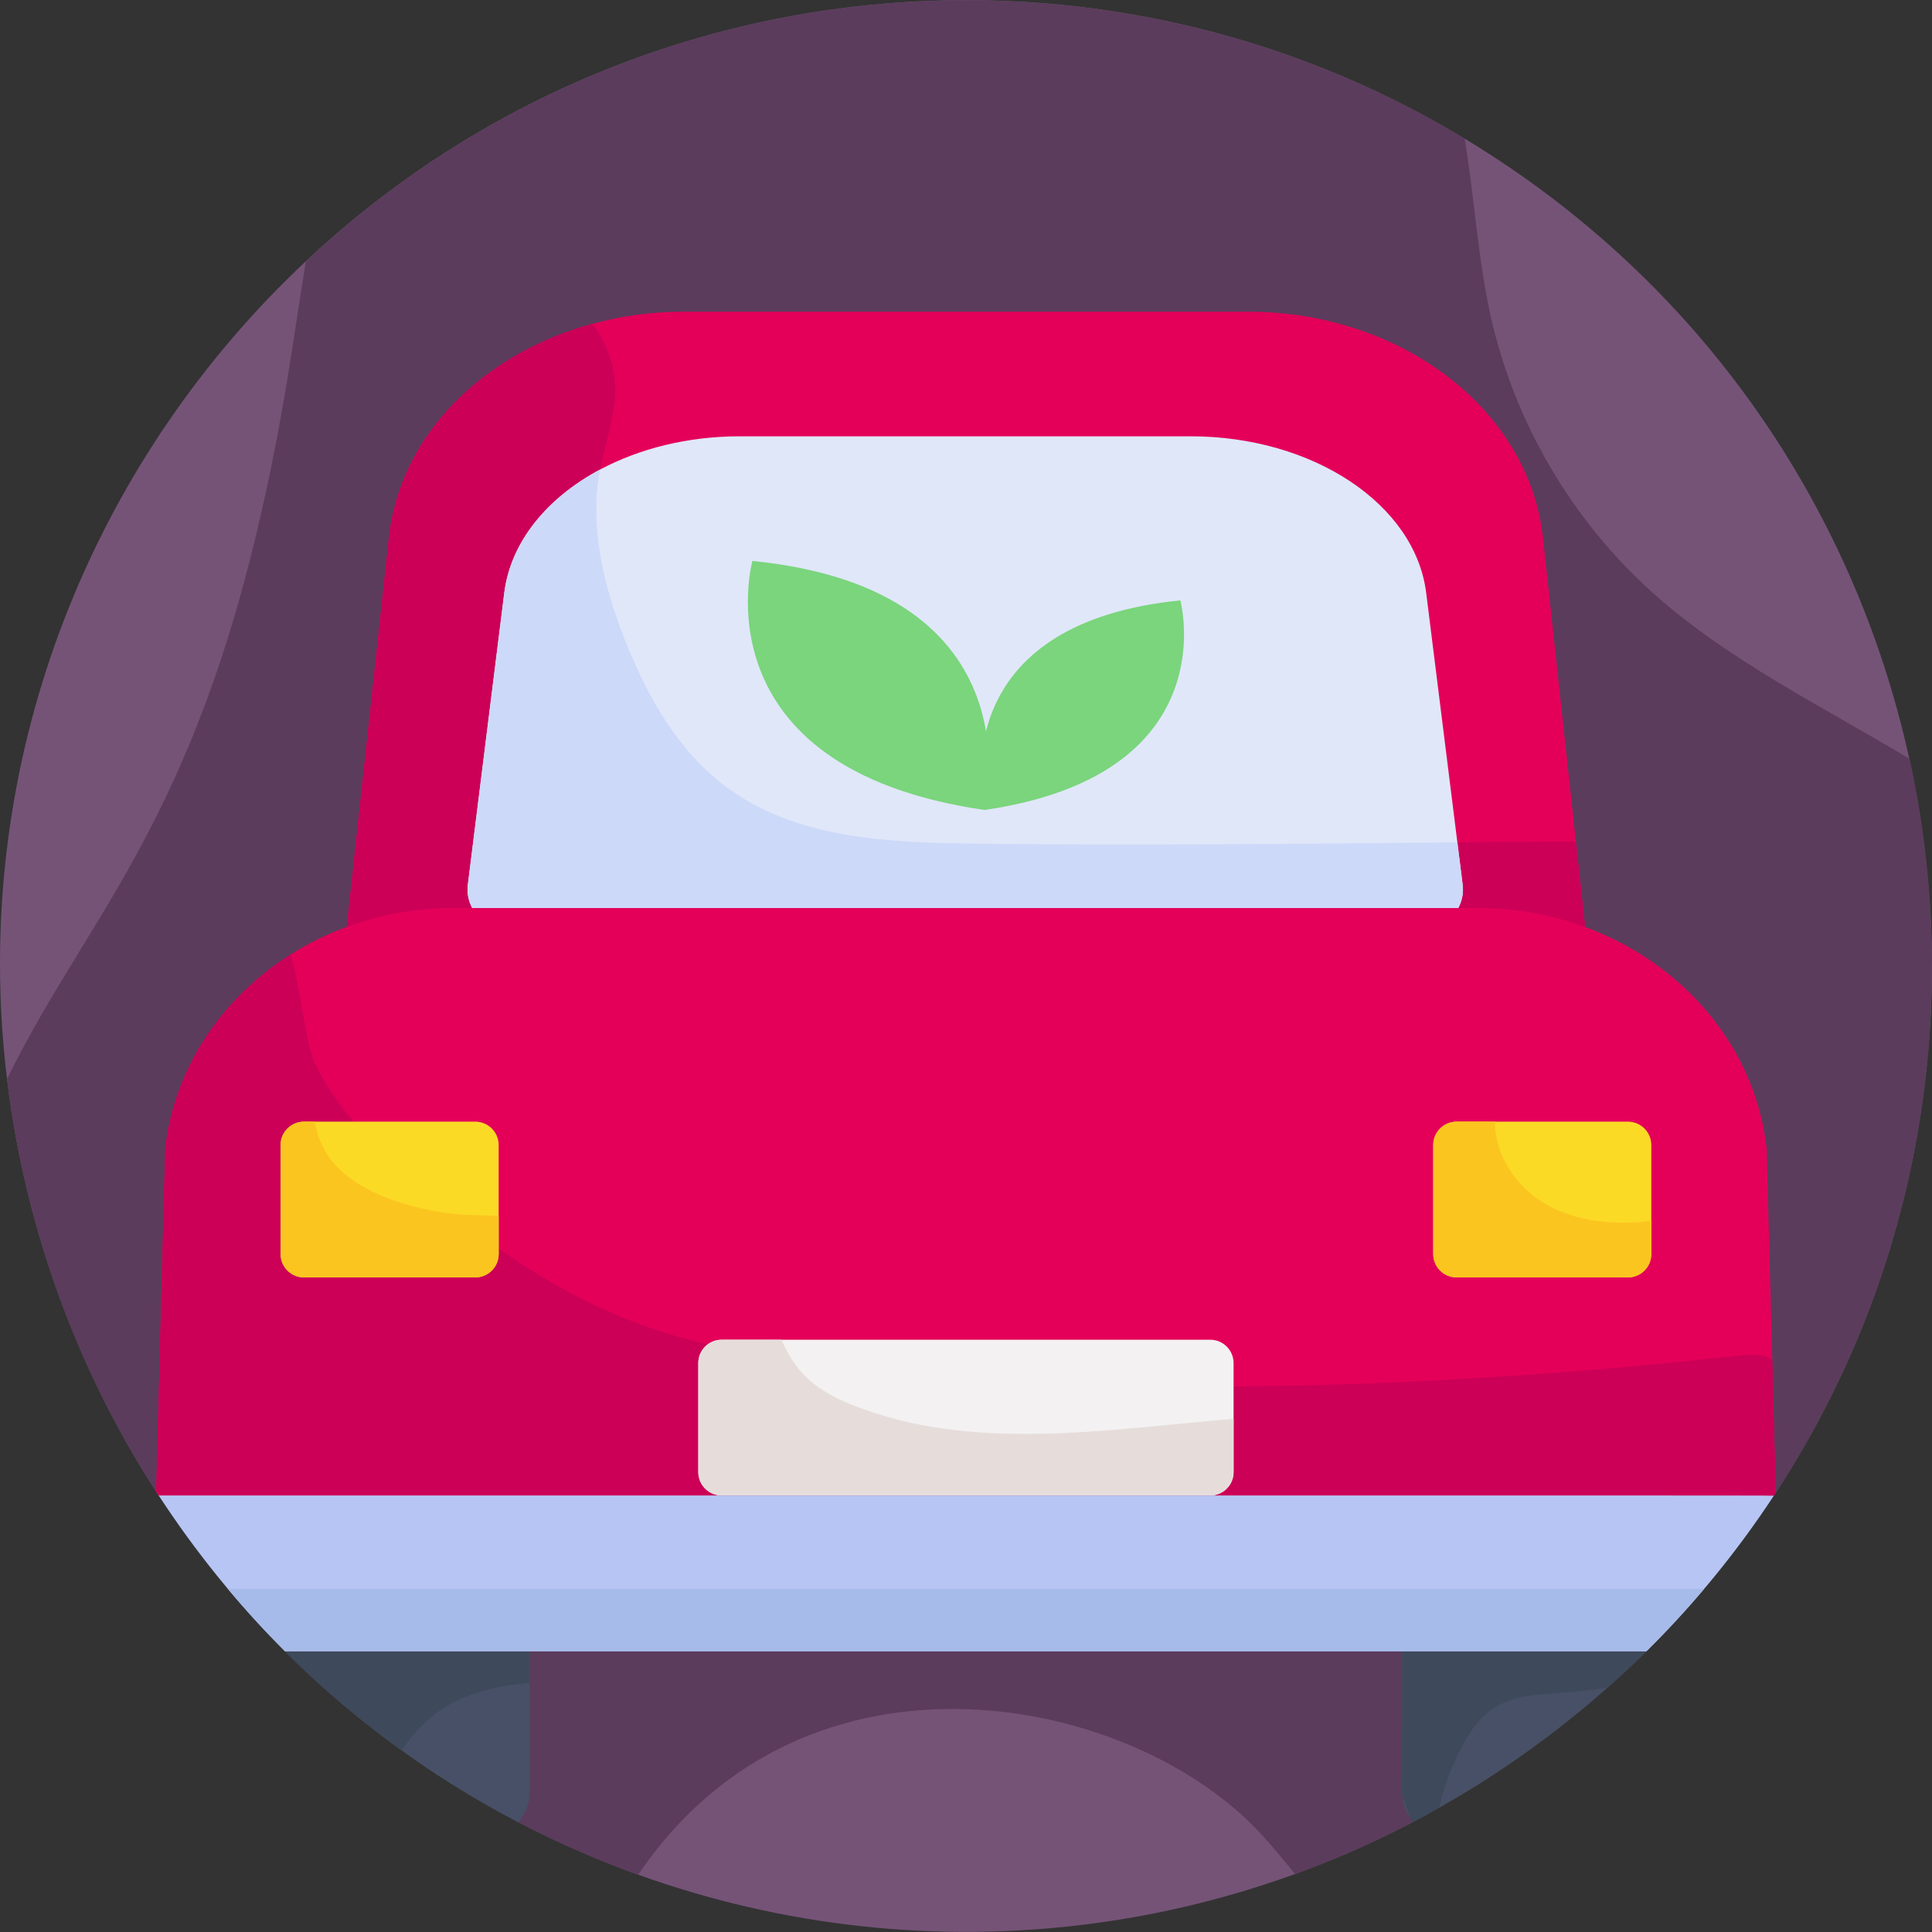 <svg id="Layer_1" enable-background="new 0 0 496.142 496.142" height="512" viewBox="0 0 496.142 496.142" width="512" xmlns="http://www.w3.org/2000/svg"><rect x="0" y="0" width="496.142" height="496.142" fill="#333333" stroke="none"/><g><path d="m456.008 383.354c-.634 1.07 6.24-5.313-93.05 84.48l-.02.01c-73.306 38.407-159.321 36.971-230.03-.02-.1-.1-92.06-83.87-92.16-83.77-22.464-34.403-36.907-75.386-40.1-118.79v-.01c-5.55-76.48 24.93-148.51 77.89-198.16 81.79-76.79 203.87-88.11 297.58-31.5 122.059 73.7 155.239 232.46 79.89 347.76z" fill="#755377"/><path d="m456.02 383.384c-1.561 2.634-94.792 83.153-92.58 84.23-9.92 5.22-20.23 9.79-30.86 13.65-2.58-3.19-5.2-6.34-7.92-9.39-32.782-36.789-117.629-54.262-160.78 9.57-10.75-3.86-21.07-8.4-30.93-13.56-95.96-87.247-92.12-83.825-92.22-83.8-20.84-31.94-34.29-68.57-38.92-107.01 23.07-47.1 54.58-70.61 72.65-183.82 1.38-8.63 2.65-17.4 4.09-26.13 81.79-76.79 203.87-88.11 297.58-31.5 2.51 14.97 3.34 30.48 6.63 45.32 6.03 27.25 20.77 52.5 41.52 71.16 19.31 17.36 43.65 29.28 66.12 42.78 13.96 63.82 2.45 132.15-34.38 188.5z" fill="#5b3c5c"/><path d="m136.057 408.044v52c0 3.04-1.13 5.82-2.99 7.93-22.68-11.8-43.06-27.04-59.9-43.88.02-.1.01.656.01-14.34z" fill="#475066"/><path d="m136.057 408.044v24.13c-17.82 1.44-26.64 7.83-32.91 17.36-10.94-7.87-20.99-16.46-29.98-25.45.025-.1.01.636.01-14.33z" fill="#3e495b"/><path d="m422.828 408.044-.01 16c-18.462 18.227-38.839 32.805-59.88 43.8-1.84-2.17-2.88-4.76-2.88-7.8v-52c.07 0 39.239.9 62.77 0z" fill="#475066"/><path d="m412.967 433.294c-18.08 3.35-28.3-1.51-37.09 14.37-2.91 5.25-4.94 10.82-6.35 16.6-2.17 1.22-4.37 2.42-6.59 3.58-.14.07-.36-.24-.64-.81 0 0 0-.01-.01-.01-.58-1.2-1.39-3.54-2.19-5.99-.06-.64-.04 2.67-.04-52.99 15.82-.6 3.68 2.24 62.77 0l-.01 16c.101.1-6.783 6.535-9.85 9.25z" fill="#3e495b"/><path d="m408.037 247.644c.31 10.65-9.9 19.57-22.79 19.57h-274.38c-13.41 0-23.93-9.66-22.71-20.87 1.042-9.616 10.416-96.223 11.72-108.27 3.704-34.193 37.933-58.03 75.7-58.03h144.96c39.31 0 72.14 25.17 75.7 58.03 12.577 116.15 11.8 108.712 11.8 109.57z" fill="#e40059"/><path d="m408.037 247.644c-23.22 2.54-46.71 3.4-69.95 5.12-52.82 3.89-105.86 3.13-158.82 2.37-20.06-.28-40.17-.57-60.1-2.9-10.88-1.26-22.79-3.88-30.44-11.15l11.15-103.01c2.82-26.03 24.01-47.24 52.25-54.93 2.3 3.05 4.05 6.56 5.07 10.5 2.98 11.61-3.59 22.49-4.03 34.12-.616 15.925 4.566 31.361 11.27 45.68 5.42 11.58 13.07 22.38 23.55 29.69 17.34 12.11 39.84 13.2 60.99 13.49 51.87.71 103.81-.28 155.71-.51 3.527 32.602 3.35 30.728 3.35 31.53z" fill="#cc0057"/><path d="m357.477 241.694h-219.2c-10.71 0-19.11-6.7-18.14-14.46l9.36-74.99c1.64-13.08 10.99-24.4 24.6-31.66 10.09-5.38 22.52-8.54 35.88-8.54h115.8c31.4 0 57.63 17.43 60.47 40.2 9.305 74.429 7.54 60.299 9.37 74.99.971 7.76-7.429 14.46-18.14 14.46z" fill="#e0e7f9"/><path d="m357.477 241.694h-219.2c-10.71 0-19.11-6.7-18.14-14.46l9.36-74.99c1.64-13.08 10.99-24.4 24.6-31.66-2.864 14.139.946 29.988 6.2 43.3 6.047 15.261 14.041 29.73 27.69 39.25 17.34 12.11 39.84 13.2 60.99 13.49 41.73.57 83.51.05 125.28-.31l1.36 10.92c.971 7.76-7.429 14.46-18.14 14.46z" fill="#cdd9f8"/><path d="m456.008 383.354c-.17.27-.35.53-.52.8l-.02.02-26.4 23.87h-361.911l-26.4-24c-.42-.65-.64-1-.65-1 0-.31.2-7.29 2.32-88.06 3.98-34.96 35.81-61.8 74.07-61.8h263.12c37.43 0 70.04 26.12 74.07 61.8 1.73 66.05 1.191 45.54 2.321 88.37z" fill="#e40059"/><path d="m456.008 383.354c-5.56 8.56-20.29 16.86-26.94 24.69h-361.911c-11.474-13.672-27.05-25.1-27.05-25 0-.31.2-7.29 2.32-88.06 2.38-20.9 14.64-38.78 32.2-49.85 2.95 9.94 3.69 23.07 6.59 28.69 6.98 13.54 18.32 24.28 30.08 33.96 37.003 30.442 61.667 38.485 107.39 43.46 56.6 6.19 113.78 5.89 170.58 2.01 58.438-3.97 60.986-7.214 65.84-4.01z" fill="#cc0057"/><path d="m316.787 350.044v28c0 3.31-2.69 6-6 6h-125.46c-3.31 0-6-2.69-6-6v-28c0-3.31 2.69-6 6-6h125.46c3.31 0 6 2.69 6 6z" fill="#f3f1f1"/><path d="m316.787 364.344v13.7c0 3.31-2.69 6-6 6h-125.46c-3.31 0-6-2.69-6-6v-28c0-3.31 2.69-6 6-6h15.32c3.22 6.88 6.77 12.21 18.35 16.81 30.631 12.14 64.92 6.29 97.79 3.49z" fill="#e6dddb"/><path d="m424.057 294.044v28c0 3.31-2.69 6-6 6h-44c-3.31 0-6-2.69-6-6v-28c0-3.31 2.69-6 6-6h44c3.31 0 6 2.69 6 6z" fill="#fbda26"/><path d="m424.057 313.514v8.53c0 3.31-2.69 6-6 6h-44c-3.31 0-6-2.69-6-6v-28c0-3.31 2.69-6 6-6h9.89c-.14 8.55 5.47 16.82 12.99 21.17 8.071 4.65 17.85 5.43 27.12 4.3z" fill="#fbc520"/><path d="m128.057 294.044v28c0 3.31-2.69 6-6 6h-44c-3.31 0-6-2.69-6-6v-28c0-3.31 2.69-6 6-6h44c3.31 0 6 2.69 6 6z" fill="#fbda26"/><path d="m128.057 312.294v9.75c0 3.31-2.69 6-6 6h-44c-3.31 0-6-2.69-6-6v-28c0-3.31 2.69-6 6-6h2.73c.66 3.43 1.93 6.73 4.16 9.71 7.049 9.392 24.079 13.864 36.06 14.26 2.27.08 4.681.11 7.05.28z" fill="#fbc520"/><path d="m193.213 144.044s-14.547 53.173 59.597 63.956c0 0 14.547-56.52-59.597-63.956z" fill="#7ad57c"/><path d="m299.157 182.374c-6.04 10.88-19.08 21.66-46.35 25.63 0 0-9.48-37.32 31.71-50.19 5.31-1.67 11.47-2.92 18.6-3.64 0 0 3.831 14.18-3.96 28.2z" fill="#7ad57c"/><path d="m455.487 384.154c-9.326 14.209-20.423 27.784-32.67 39.89h-349.64c-12.297-12.273-23.15-25.792-32.42-40 443.1 0 413.121-.06 414.73.11z" fill="#b7c5f5"/><path d="m437.617 408.044c-4.63 5.48-9.57 10.83-14.8 16h-349.64c-5.02-5.01-9.93-10.35-14.65-16z" fill="#a6bbe9"/></g></svg>